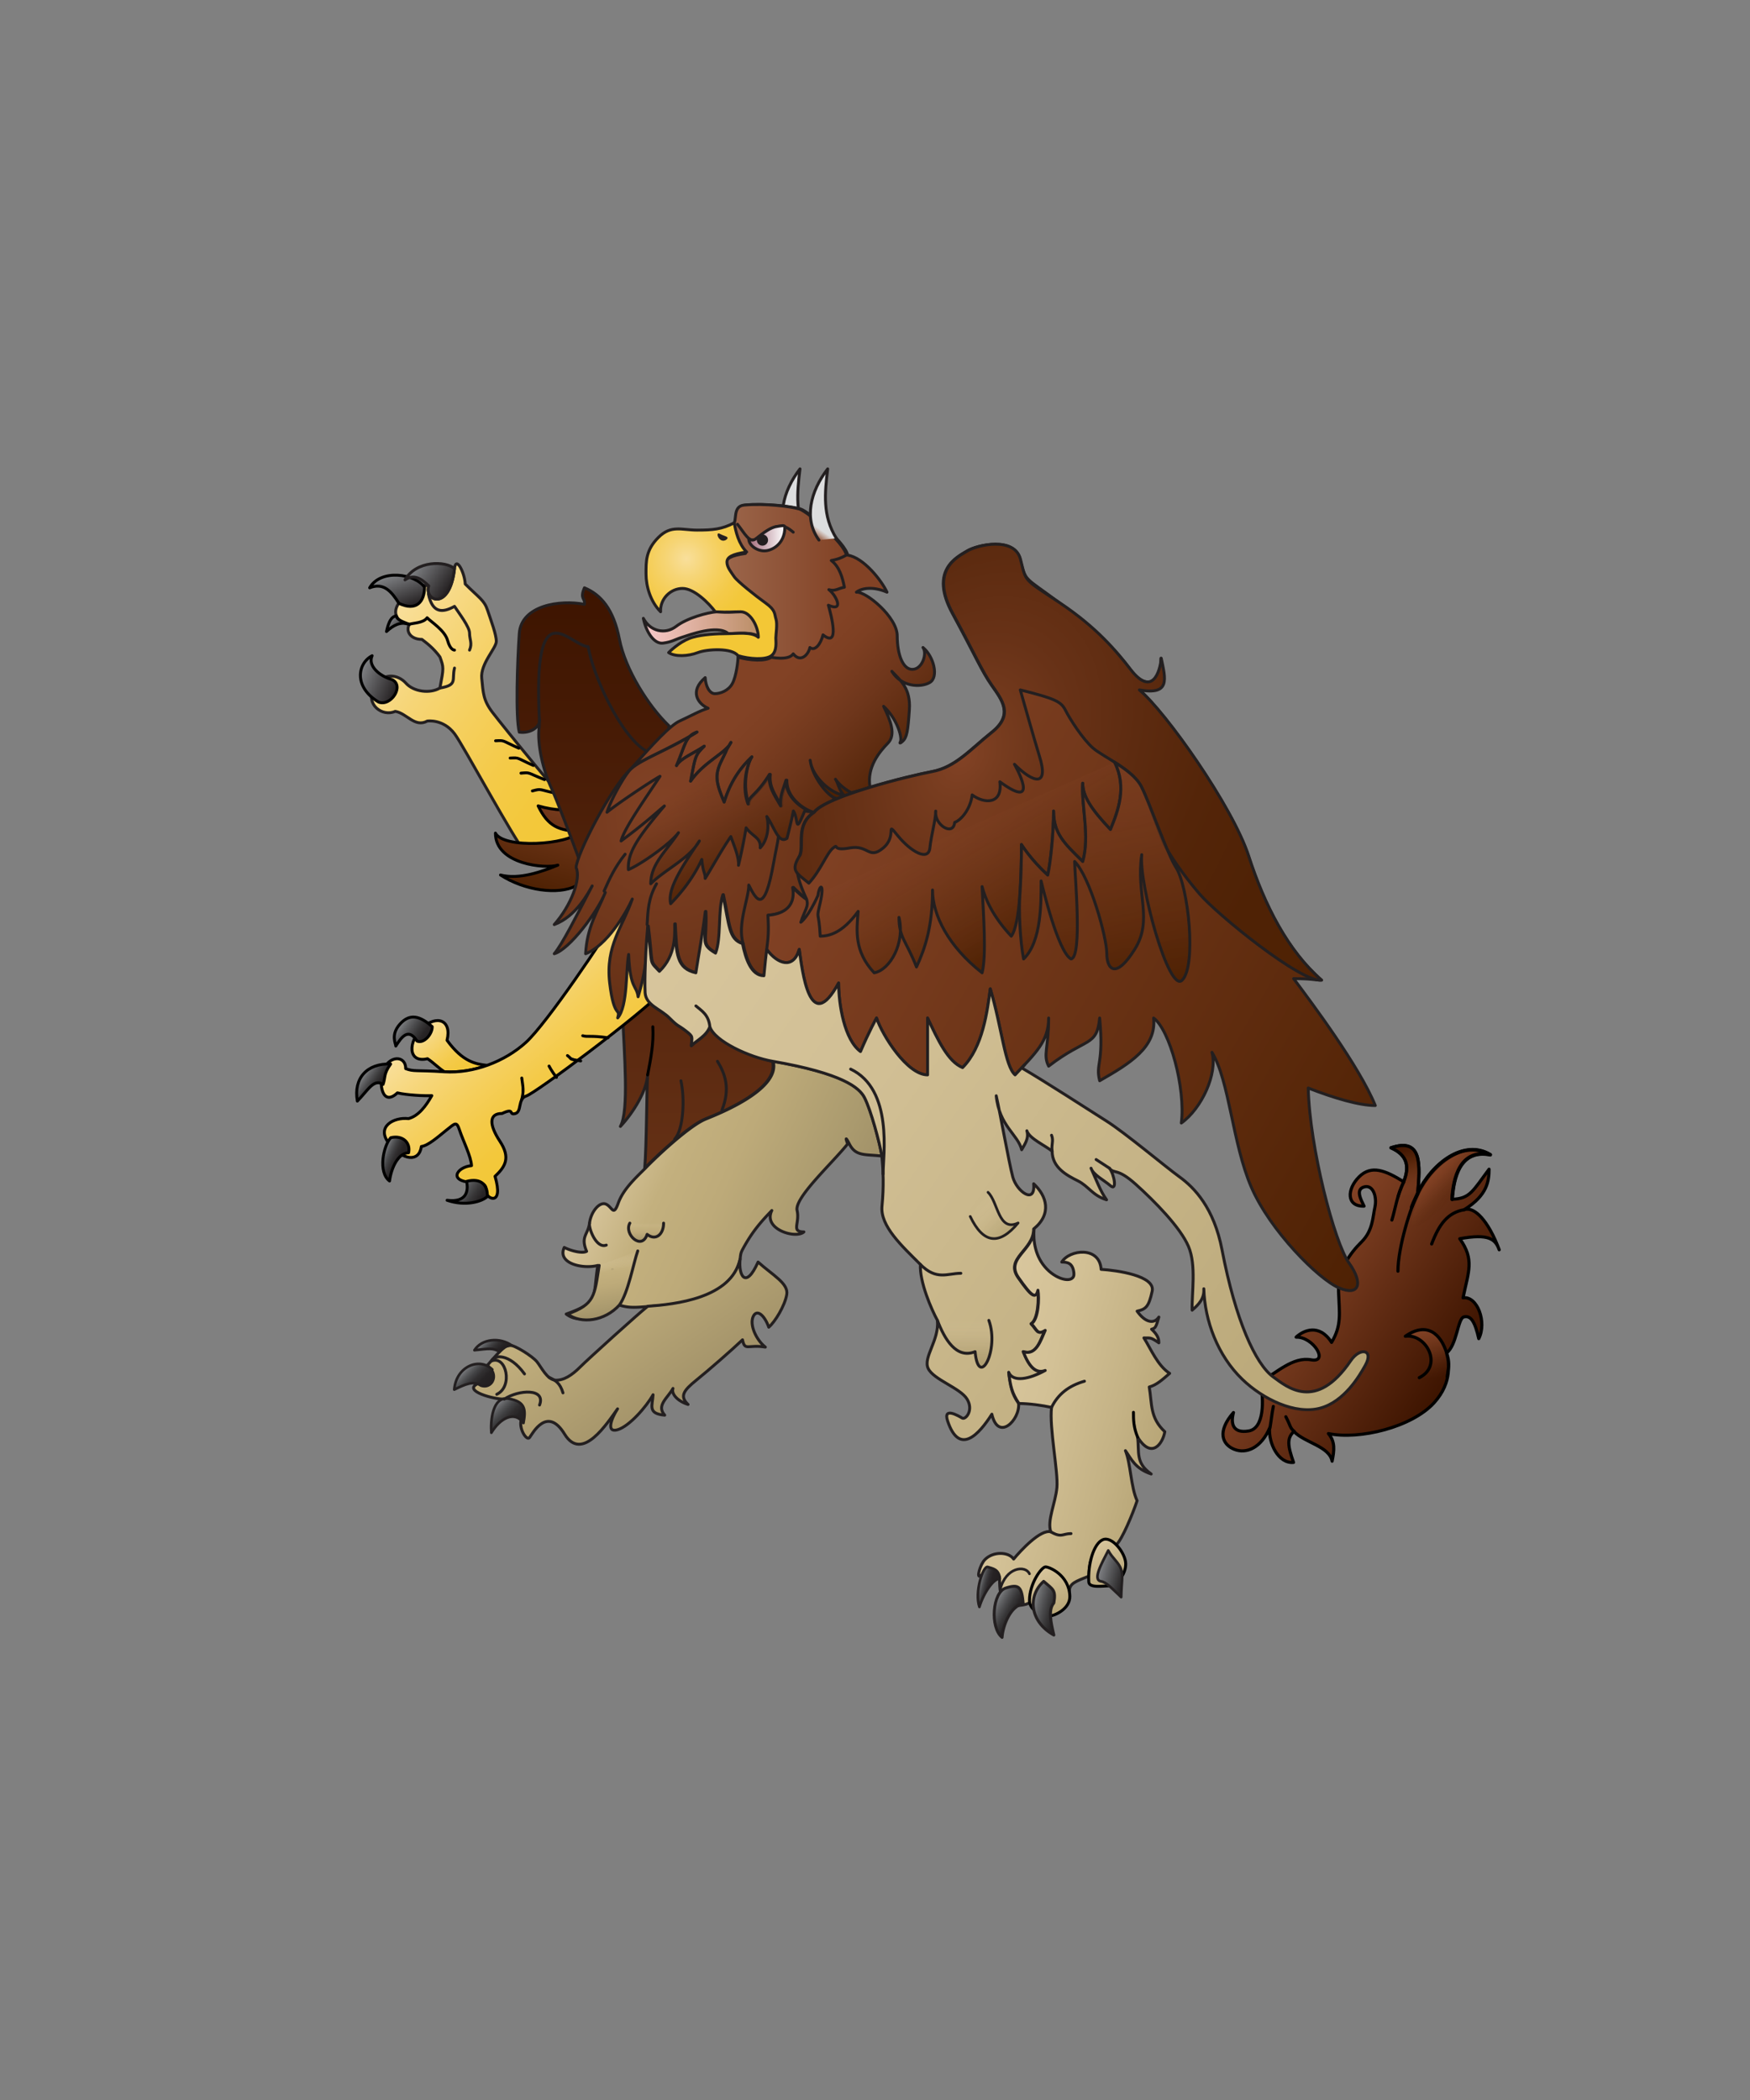 <?xml version="1.0"?>
<svg xmlns="http://www.w3.org/2000/svg" width="300" height="360" viewBox="0 0 300 360">
  <rect x="0" y="0" width="300" height="360" fill="#808080" stroke="none"/>
  <path fill="#4E2103" stroke="#000" stroke-width=".5" stroke-linecap="round" stroke-linejoin="round" d="M146.843 133.875c-1.375-1.75-8.562.75-6.062 2.938s8 2.75 7.438 1.062-1.376-4-1.376-4z"/>
  <linearGradient id="a" gradientUnits="userSpaceOnUse" x1="65.087" y1="108.079" x2="104.893" y2="135.952">
    <stop offset="0" stop-color="#f9df9c"/>
    <stop offset=".052" stop-color="#f8dd93"/>
    <stop offset=".245" stop-color="#f6d576"/>
    <stop offset=".439" stop-color="#f5cf5d"/>
    <stop offset=".63" stop-color="#f4ca48"/>
    <stop offset=".818" stop-color="#f3c83b"/>
    <stop offset="1" stop-color="#f3c736"/>
  </linearGradient>
  <path fill="url(#a)" stroke="#231F20" stroke-width=".5" stroke-linecap="round" stroke-linejoin="round" d="M77.916 125.778c-1.949-2.582-4.666-2.166-4.666-2.166-2.167 1.166-3.5-1.334-5.5-1.666-2.167 1-5.167-1.168-3.667-4 1.5-2.834 4.167-2.334 5.5-.834s4.166 1.834 5.833.834c.667-3.5.666-3.5 0-5.334-1.166-1.584-2.334-2.416-3.084-3-1.916 0-2.832-1.334-2.166-2.584-2.093-.283-3.167-2-1.584-3.916 1.584-1.916 2.918-3.083 4.918-2.666-.834 2.582 3.582 4.416 4.416-2.959.25-2.291 1.75.709 1.834 2.625 2.416 2.416 3.249 2.75 3.832 4.5.584 1.75 1.5 4.167 1.5 5.334 0 1.166-2.75 3.832-2.5 6.332s.25 3.75 1.834 5.834c1.729 2.273 13.22 16.484 16.245 19.332.519 2.463-9.506 5.068-10.412 4.99-2.267-2.701-10.787-18.607-12.333-20.656z"/>
  <linearGradient id="b" gradientUnits="userSpaceOnUse" x1="96.196" y1="134.263" x2="91.361" y2="152.308">
    <stop offset="0" stop-color="#824225"/>
    <stop offset="1" stop-color="#4e2103"/>
  </linearGradient>
  <path fill="url(#b)" stroke="#000" stroke-width=".5" stroke-linecap="round" stroke-linejoin="round" d="M104.565 136.505c-3.333 1.5-6.208 3.375-12.312 1.648 1.727 3.58 3.552 4.215 7.208 4.416-2.166 2.334-13.149 2.938-14.53.25 0 5.43 8.697 6.145 10.697 5.49-2.683 1.102-6.613 2.523-9.828 1.689 4.12 2.668 9.915 3.475 12.976 1.85"/>
  <linearGradient id="c" gradientUnits="userSpaceOnUse" x1="228.994" y1="-76.667" x2="232.523" y2="-70.555" gradientTransform="scale(1 -1) rotate(-82.576 123.354 -.7)">
    <stop offset="0" stop-color="#808285"/>
    <stop offset="1" stop-color="#231f20"/>
  </linearGradient>
  <path fill="url(#c)" stroke="#000" stroke-width=".5" stroke-linecap="round" stroke-linejoin="round" d="M64.898 120.353c-4.385-2.639-3.546-6.701-1.103-7.943-.789 1.701 1.223 3.482 3.378 4.076 2.252 1.042-.179 4.708-2.275 3.867z"/>
  <linearGradient id="d" gradientUnits="userSpaceOnUse" x1="79.191" y1="39.881" x2="80.67" y2="42.443" gradientTransform="rotate(-19.729 264.355 108.82)">
    <stop offset="0" stop-color="#808285"/>
    <stop offset="1" stop-color="#231f20"/>
  </linearGradient>
  <path fill="url(#d)" stroke="#000" stroke-width=".5" stroke-linecap="round" stroke-linejoin="round" d="M67.951 105.568c-.864.143-1.319.976-1.694 2.694 1.214-1.122 2.448-1.748 3.909-1.234-.866-.35-2.204-.755-2.215-1.46z"/>
  <linearGradient id="e" gradientUnits="userSpaceOnUse" x1="68.553" y1="131.064" x2="71.775" y2="136.644" gradientTransform="rotate(10.263 249.86 107.375)">
    <stop offset="0" stop-color="#808285"/>
    <stop offset="1" stop-color="#231f20"/>
  </linearGradient>
  <path fill="url(#e)" stroke="#000" stroke-width=".5" stroke-linecap="round" stroke-linejoin="round" d="M72.776 100.663c-1.63-2.33-7.525-3.181-9.406.105 2.403-.969 3.762.646 5.01 2.654 3.024 1.453 4.396-.31 4.396-2.759z"/>
  <linearGradient id="f" gradientUnits="userSpaceOnUse" x1="85.663" y1="116.788" x2="87.278" y2="119.584" gradientTransform="rotate(-2.958 269.49 113.653)">
    <stop offset="0" stop-color="#f9df9c"/>
    <stop offset=".052" stop-color="#f8dd93"/>
    <stop offset=".245" stop-color="#f6d576"/>
    <stop offset=".439" stop-color="#f5cf5d"/>
    <stop offset=".63" stop-color="#f4ca48"/>
    <stop offset=".818" stop-color="#f3c83b"/>
    <stop offset="1" stop-color="#f3c736"/>
  </linearGradient>
  <path fill="url(#f)" stroke="#000" stroke-width=".5" stroke-linecap="round" stroke-linejoin="round" d="M88.942 128.259c-2.985-1.316-2.319-1.352-3.984-1.266"/>
  <linearGradient id="g" gradientUnits="userSpaceOnUse" x1="88.001" y1="119.876" x2="89.615" y2="122.671" gradientTransform="rotate(-2.958 269.49 113.653)">
    <stop offset="0" stop-color="#f9df9c"/>
    <stop offset=".052" stop-color="#f8dd93"/>
    <stop offset=".245" stop-color="#f6d576"/>
    <stop offset=".439" stop-color="#f5cf5d"/>
    <stop offset=".63" stop-color="#f4ca48"/>
    <stop offset=".818" stop-color="#f3c83b"/>
    <stop offset="1" stop-color="#f3c736"/>
  </linearGradient>
  <path fill="url(#g)" stroke="#000" stroke-width=".5" stroke-linecap="round" stroke-linejoin="round" d="M91.437 131.222c-2.985-1.316-2.319-1.352-3.984-1.266"/>
  <linearGradient id="h" gradientUnits="userSpaceOnUse" x1="97.82" y1="85.297" x2="99.435" y2="88.094" gradientTransform="rotate(-14.631 287.24 131.834)">
    <stop offset="0" stop-color="#f9df9c"/>
    <stop offset=".052" stop-color="#f8dd93"/>
    <stop offset=".245" stop-color="#f6d576"/>
    <stop offset=".439" stop-color="#f5cf5d"/>
    <stop offset=".63" stop-color="#f4ca48"/>
    <stop offset=".818" stop-color="#f3c83b"/>
    <stop offset="1" stop-color="#f3c736"/>
  </linearGradient>
  <path fill="url(#h)" stroke="#000" stroke-width=".5" stroke-linecap="round" stroke-linejoin="round" d="M95.425 136.022c-3.189-.686-2.545-.854-4.158-.434"/>
  <linearGradient id="i" gradientUnits="userSpaceOnUse" x1="90.501" y1="114.356" x2="92.115" y2="117.151" gradientTransform="rotate(-5.273 279.573 124.267)">
    <stop offset="0" stop-color="#f9df9c"/>
    <stop offset=".052" stop-color="#f8dd93"/>
    <stop offset=".245" stop-color="#f6d576"/>
    <stop offset=".439" stop-color="#f5cf5d"/>
    <stop offset=".63" stop-color="#f4ca48"/>
    <stop offset=".818" stop-color="#f3c83b"/>
    <stop offset="1" stop-color="#f3c736"/>
  </linearGradient>
  <path fill="url(#i)" stroke="#000" stroke-width=".5" stroke-linecap="round" stroke-linejoin="round" d="M93.342 133.646c-3.037-1.195-2.373-1.256-4.031-1.104"/>
  <linearGradient id="j" gradientUnits="userSpaceOnUse" x1="71.26" y1="96.751" x2="77.148" y2="100.875">
    <stop offset="0" stop-color="#808285"/>
    <stop offset="1" stop-color="#231f20"/>
  </linearGradient>
  <path fill="url(#j)" stroke="#231F20" stroke-width=".5" stroke-linecap="round" stroke-linejoin="round" d="M73.5 100.446c-.834 2.582 3.582 4.416 4.416-2.959-1.532-1.373-6.565-1.433-8.491 1.922 1.53-1.082 2.863-.171 4.075 1.037z"/>
  <path fill="none" stroke="#000" stroke-width=".5" stroke-linecap="round" stroke-linejoin="round" d="M70.166 107.028c.65-.25 2.4-.188 3.057-1.125.688.719 3.031 2.156 3.5 3.875s1.193 1.668 1.193 1.668"/>
  <path fill="none" stroke="#231F20" stroke-width=".5" stroke-linecap="round" stroke-linejoin="round" d="M77.916 114.528c-.506 2 .614 2.908-2.5 3.418M73.444 101.823c.668 3.287 2.383 3.289 4.472 2.125.755 1.17 2.578 3.497 2.578 4.592s.501 1.739 0 2.906"/>
  <linearGradient id="k" gradientUnits="userSpaceOnUse" x1="110.589" y1="200.269" x2="110.589" y2="100.769">
    <stop offset=".006" stop-color="#643015"/>
    <stop offset="1" stop-color="#3d1400"/>
  </linearGradient>
  <path fill="url(#k)" stroke="#231F20" stroke-width=".5" stroke-linecap="round" stroke-linejoin="round" d="M114.687 124.435c-3.5-3.332-7.5-9.666-8.5-14.832-1-5.168-3.166-7.668-6-8.834-.834 2 .166 1.667 0 2.834-4.166-.834-10.833.166-11.166 5-.334 4.832-.667 14.328 0 16.914 2 .252 3.416-.914 3.457-1.914.043-1-.041 1-.041 1-.416 3 .75 7.666 2.084 10.5 1.332 2.832 11.832 29.832 12.166 37.832s1.166 17.5-.334 20.166c2.334-2.5 4.501-6.166 4.668-8.832-.167 2.666-.167 12-.5 16 2.249-2.334 7.666-7.334 10.332-8.418 2.667-1.082 12.834-5.164 11.584-9.916-3.084-.666-9.918-3.416-10.75-5.916-.584 1.584-2.25 2.334-3.167 3.25.083-1.584.417-1.5-1-2.584-1.417-1.082-1.167-.584-2.75-2.166-1.583-1.584-4.028-2.166-4.181-4.334-.152-2.166 4.098-45.75 4.098-45.75z"/>
  <linearGradient id="l" gradientUnits="userSpaceOnUse" x1="72.474" y1="192.151" x2="81.028" y2="200.705" gradientTransform="rotate(4.606 271.23 183.702)">
    <stop offset="0" stop-color="#f9df9c"/>
    <stop offset=".052" stop-color="#f8dd93"/>
    <stop offset=".245" stop-color="#f6d576"/>
    <stop offset=".439" stop-color="#f5cf5d"/>
    <stop offset=".63" stop-color="#f4ca48"/>
    <stop offset=".818" stop-color="#f3c83b"/>
    <stop offset="1" stop-color="#f3c736"/>
  </linearGradient>
  <path fill="url(#l)" stroke="#000" stroke-width=".5" stroke-linecap="round" stroke-linejoin="round" d="M76.197 183.735c2.433.156 4.951-.258 7.31-1.102-1.935-.221-4.165-.566-6.874-4.297.869-3.525-1.818-4.41-4.262-2.1-2.444 2.312-2.494 6.07.914 5.258 1.033.669 1.957 1.663 2.912 2.241z"/>
  <linearGradient id="m" gradientUnits="userSpaceOnUse" x1="82.404" y1="183.277" x2="103.278" y2="204.151" gradientTransform="rotate(4.606 271.23 183.702)">
    <stop offset="0" stop-color="#f9df9c"/>
    <stop offset=".052" stop-color="#f8dd93"/>
    <stop offset=".245" stop-color="#f6d576"/>
    <stop offset=".439" stop-color="#f5cf5d"/>
    <stop offset=".63" stop-color="#f4ca48"/>
    <stop offset=".818" stop-color="#f3c83b"/>
    <stop offset="1" stop-color="#f3c736"/>
  </linearGradient>
  <path fill="url(#m)" stroke="#000" stroke-width=".5" stroke-linecap="round" stroke-linejoin="round" d="M105.951 156.784c-2.289 3.863-12.203 18.668-15.812 21.93-3.605 3.264-8.958 5.34-13.948 5.021s-5.184 0-6.645-.535c.021-2.34-2.905-2.324-3.874.357-.801 2.217-.131 6.236 2.453 3.793 1.642.383 4.556.533 5.897.475-.979 1.76-2.287 3.494-3.996 3.941-2.5-.301-5.695 1.395-3.275 4.334 2.362 2.865 5.096 3.17 5.482.441 1.184-.156 2.805-1.611 4.324-2.828 1.52-1.215 1.713-1.535 2.25.098s1.978 4.506 2.023 6.016c-2.525.215-4.221 2.82.521 2.885 2.258.029 1.927.994 1.981 1.664.098 1.137 3.061 2.504 1.531-2.719 1.807-1.695 2.684-3.213.82-6.037-1.863-2.826-1.875-4.75.382-4.736 2.26-1.072 1.06.338 2.255.016 1.197-.322.374-2.562 1.916-3.023s19.653-13.961 23.521-18.098c9.666-10.337-5.49-16.899-7.806-12.995z"/>
  <linearGradient id="n" gradientUnits="userSpaceOnUse" x1="68.369" y1="192.11" x2="72.927" y2="194.742" gradientTransform="rotate(4.606 271.23 183.702)">
    <stop offset="0" stop-color="#808285"/>
    <stop offset=".2" stop-color="#656668"/>
    <stop offset=".404" stop-color="#4c4c4e"/>
    <stop offset=".607" stop-color="#373637"/>
    <stop offset=".807" stop-color="#282526"/>
    <stop offset="1" stop-color="#231f20"/>
  </linearGradient>
  <path fill="url(#n)" stroke="#000" stroke-width=".5" stroke-linecap="round" stroke-linejoin="round" d="M74.092 175.999c-2.113-1.887-3.866-2.303-5.526-.445-1.661 1.857-.687 3.408-.716 3.768 1.023-1.613 2.178-3.168 3.64-.854 1.194.508 2.639-1.229 2.602-2.469z"/>
  <linearGradient id="o" gradientUnits="userSpaceOnUse" x1="62.882" y1="201.023" x2="66.195" y2="202.935" gradientTransform="rotate(4.606 271.23 183.702)">
    <stop offset="0" stop-color="#808285"/>
    <stop offset=".2" stop-color="#656668"/>
    <stop offset=".404" stop-color="#4c4c4e"/>
    <stop offset=".607" stop-color="#373637"/>
    <stop offset=".807" stop-color="#282526"/>
    <stop offset="1" stop-color="#231f20"/>
  </linearGradient>
  <path fill="url(#o)" stroke="#000" stroke-width=".5" stroke-linecap="round" stroke-linejoin="round" d="M66.965 182.407c-4.053-.16-6.395 2.451-5.705 6.354 1.822-1.859 2.822-3.91 4.41-2.863.433-1.219.036-1.752 1.295-3.491z"/>
  <linearGradient id="p" gradientUnits="userSpaceOnUse" x1="67.356" y1="214.231" x2="71.125" y2="215.602" gradientTransform="rotate(4.606 271.23 183.702)">
    <stop offset="0" stop-color="#808285"/>
    <stop offset=".108" stop-color="#696a6d"/>
    <stop offset=".229" stop-color="#535456"/>
    <stop offset=".362" stop-color="#404042"/>
    <stop offset=".513" stop-color="#312f30"/>
    <stop offset=".696" stop-color="#262324"/>
    <stop offset="1" stop-color="#231f20"/>
  </linearGradient>
  <path fill="url(#p)" stroke="#000" stroke-width=".5" stroke-linecap="round" stroke-linejoin="round" d="M70.043 197.62c.383-1.641-.922-3.084-3.052-2.586-1.285 1.4-2.214 5.924-.212 7.424.302-2.316 1.506-4.811 3.264-4.838z"/>
  <linearGradient id="q" gradientUnits="userSpaceOnUse" x1="80.503" y1="218.768" x2="85.105" y2="221.424" gradientTransform="rotate(4.606 271.23 183.702)">
    <stop offset="0" stop-color="#808285"/>
    <stop offset=".2" stop-color="#656668"/>
    <stop offset=".404" stop-color="#4c4c4e"/>
    <stop offset=".607" stop-color="#373637"/>
    <stop offset=".807" stop-color="#282526"/>
    <stop offset="1" stop-color="#231f20"/>
  </linearGradient>
  <path fill="url(#q)" stroke="#000" stroke-width=".5" stroke-linecap="round" stroke-linejoin="round" d="M79.994 202.519c.021.104.04.215.059.334.175 1.266-.008 3.334-3.413 2.906 3.173 1.092 6.001.232 6.908-.656.074-1.957-1.078-3.221-3.554-2.584z"/>
  <linearGradient id="r" gradientUnits="userSpaceOnUse" x1="89.333" y1="200.756" x2="91.172" y2="201.818" gradientTransform="rotate(4.606 271.23 183.702)">
    <stop offset="0" stop-color="#808285"/>
    <stop offset=".2" stop-color="#656668"/>
    <stop offset=".404" stop-color="#4c4c4e"/>
    <stop offset=".607" stop-color="#373637"/>
    <stop offset=".807" stop-color="#282526"/>
    <stop offset="1" stop-color="#231f20"/>
  </linearGradient>
  <path fill="url(#r)" stroke="#000" stroke-width=".5" stroke-linecap="round" stroke-linejoin="round" d="M89.447 184.804c.205 1.604.396 2.209-.04 3.797"/>
  <linearGradient id="s" gradientUnits="userSpaceOnUse" x1="100.498" y1="190.385" x2="103.761" y2="192.269" gradientTransform="rotate(4.606 271.23 183.702)">
    <stop offset="0" stop-color="#808285"/>
    <stop offset=".2" stop-color="#656668"/>
    <stop offset=".404" stop-color="#4c4c4e"/>
    <stop offset=".607" stop-color="#373637"/>
    <stop offset=".807" stop-color="#282526"/>
    <stop offset="1" stop-color="#231f20"/>
  </linearGradient>
  <path fill="url(#s)" stroke="#000" stroke-width=".5" stroke-linecap="round" stroke-linejoin="round" d="M104.234 177.903c-2.995-.428-3.521-.096-4.338-.35"/>
  <linearGradient id="t" gradientUnits="userSpaceOnUse" x1="97.721" y1="194.753" x2="99.789" y2="195.947" gradientTransform="rotate(4.606 271.23 183.702)">
    <stop offset="0" stop-color="#808285"/>
    <stop offset=".2" stop-color="#656668"/>
    <stop offset=".404" stop-color="#4c4c4e"/>
    <stop offset=".607" stop-color="#373637"/>
    <stop offset=".807" stop-color="#282526"/>
    <stop offset="1" stop-color="#231f20"/>
  </linearGradient>
  <path fill="url(#t)" stroke="#000" stroke-width=".5" stroke-linecap="round" stroke-linejoin="round" d="M99.549 181.876c-2.311-.375-1.32-.221-2.268-.92"/>
  <linearGradient id="u" gradientUnits="userSpaceOnUse" x1="94.4" y1="197.356" x2="96.256" y2="198.427" gradientTransform="rotate(4.606 271.23 183.702)">
    <stop offset="0" stop-color="#808285"/>
    <stop offset=".2" stop-color="#656668"/>
    <stop offset=".404" stop-color="#4c4c4e"/>
    <stop offset=".607" stop-color="#373637"/>
    <stop offset=".807" stop-color="#282526"/>
    <stop offset="1" stop-color="#231f20"/>
  </linearGradient>
  <path fill="url(#u)" stroke="#000" stroke-width=".5" stroke-linecap="round" stroke-linejoin="round" d="M95.391 184.696c-.832-1.07-1.264-1.941-1.264-1.941"/>
  <linearGradient id="v" gradientUnits="userSpaceOnUse" x1="134.196" y1="91.572" x2="140.426" y2="82.675">
    <stop offset="0" stop-color="#fff" stop-opacity="0"/>
    <stop offset=".15" stop-color="#dcddde"/>
  </linearGradient>
  <path fill="url(#v)" stroke="#231F20" stroke-width=".5" stroke-linecap="round" stroke-linejoin="round" d="M135.643 92.584c-2.625-3.584-1.5-8.334 1.5-12.209-.5 4.125-.918 8.051 1.479 11.9"/>
  <radialGradient id="w" cx="113.71" cy="139.75" r="77.04" gradientUnits="userSpaceOnUse">
    <stop offset="0" stop-color="#824225"/>
    <stop offset=".141" stop-color="#783c20"/>
    <stop offset=".517" stop-color="#612e13"/>
    <stop offset=".816" stop-color="#532508"/>
    <stop offset="1" stop-color="#4e2103"/>
  </radialGradient>
  <path fill="url(#w)" stroke="#231F20" stroke-width=".5" stroke-linecap="round" stroke-linejoin="round" d="M139.641 139.248c-.833 0-4.833-2-4.75-5.5-.5 1.667-1.083 2.75-.917 4.417-1.083-1.917-2.167-3.333-1.917-5.417-2.333 3.75-3.667 3.75-3.667 5.083-1.167-3-.333-6.833.5-8.083-1.833 1.75-3.583 4-4.75 7.75-1.417-3.333-1.667-4.667-.417-7.167s.5-1.25 1.25-2.5 0 0 0 0c-1.5 1.75-4.5 3.083-6.583 6.083.833-4.333.75-4.417 2.333-6-1.667 1.167-4.083 2.083-4.75 3.333 1.583-3.75 1.5-5 3.5-5.75-4.917 3.083-9.583 4.667-11.333 6.333-3.375 3.043-9.375 14.793-9.375 16.918.875 1.875-.875 6.5-3.75 9.75 3.75-1.375 5.875-5.5 6.5-6.625-2.75 5.25-5.125 10-6.5 11.625 2.625-.75 7.375-7.125 8.75-10.5-1.375 3.375-3.125 5.875-3.375 10.5 3.625-1.375 6.875-6.875 8-9.375-1.625 4.75-4.625 8-3.875 14.375s1.875 4.125 1.375 6c1.75-2 1.375-8.25 1.875-10.875.25 6 1.375 5.25 1.625 7.25 1.75-5.75 1.5-9.5 1.75-12.125.799 6.506.243 5.924 1.568 7.297.126.131.27.279.432.453 2.875-2.75 2.625-6.375 2.625-8.125.25 5.375.375 7.625 3.625 8.375.375-2.5 1.125-6.5 1.625-10.5.25 5.125-1 5.5 1.75 7.125 1-2.5.375-7.25 1.25-10 1.125 5.25 1 7.625 3.375 8.375.5 2.5 1.458 5.5 3.667 5.5.583-6.125.956-6.125.707-10.375 2.001-.125 4.876-1 4.251-4.75.875.875 2 1.875 2.375 2-2.125-4.625-1.75-5.875-1.125-7.625s-.749-5.252 2.376-7.25z"/>
  <linearGradient id="x" gradientUnits="userSpaceOnUse" x1="131.893" y1="117.928" x2="150.883" y2="136.918">
    <stop offset="0" stop-color="#824225"/>
    <stop offset=".184" stop-color="#7d3f22"/>
    <stop offset=".483" stop-color="#6e361b"/>
    <stop offset=".859" stop-color="#58280c"/>
    <stop offset="1" stop-color="#4e2103"/>
  </linearGradient>
  <path fill="url(#x)" stroke="#231F20" stroke-width=".5" stroke-linecap="round" stroke-linejoin="round" d="M145.308 95.167c2.75.417 5.833 4.368 6.75 6.351-2.333-1.017-4.333-.733-5.25 0 1.583-.184 7 4.233 7 7.483s1 5.833 2.667 5.75c1.666-.083 2.5-2.75 1.75-3.75 1.833 1.5 2.749 5.083 1.166 6s-4.917.75-6.5-1.917c1.443 1.541 3.25 2.915 3 6.582s-.416 4.75-1.166 5.417-.334 0-.334 0c.25-1-.75-4-2.916-6 1.166 2.417 2.166 4.843.75 6.296-1.418 1.454-3.667 4.12-3.084 7.537-1.333.667-2.75.75-3.167 1-1.25-.667-2.25-1.583-2.75-2.333.416.531.667 2.083 1.5 2.75-2.167-.25-5.5-3.083-5.833-6 .333 2.917 3.167 6.25 4.333 6.5-2.167 1.583-2.75 2.417-3.583 2.417s-4.833-2-4.75-5.5c-.5 1.667-1.083 2.75-.917 4.417-1.083-1.917-2.167-3.333-1.917-5.417-2.333 3.75-3.667 3.75-3.667 5.083-1.167-3-.333-6.833.5-8.083-1.833 1.75-3.583 4-4.75 7.75-1.417-3.333-1.667-4.667-.417-7.167s.5-1.25 1.25-2.5 0 0 0 0c-1.5 1.75-4.5 3.083-6.583 6.083.833-4.333.75-4.417 2.333-6-1.667 1.167-4.083 2.083-4.75 3.333 1.583-3.75 1.5-5 3.5-5.75-4.917 3.083-9.583 4.667-11.333 6.333 3.917-4.417 6.75-7.5 8.417-8.25s3.417-1.75 4.833-2.167c-1.75-.75-3.25-2.917-.5-5.25.083 1.5.75 2.75 1.667 2.75s2.333-.5 3-1.75.958-3.773.958-4.523c2 .608 4.75.767 5.75 0s.75-2.392.75-3.017.306-2.375.028-3.25-.028-1.5-1.778-2.75-4.875-3.75-5.375-4.5-1.25-1.625-1.25-2.5.875-1.375 3.375-1.75c-1.375-1.375-1.875-3.5-2.125-5 .75-.458-.166-3.125 1.917-3.292 3.5-.333 8 .25 9.417.667s7.751 5.833 8.084 7.917z"/>
  <linearGradient id="y" gradientUnits="userSpaceOnUse" x1="124.421" y1="99.659" x2="145.088" y2="99.659">
    <stop offset="0" stop-color="#9b654a"/>
    <stop offset="1" stop-color="#824225"/>
  </linearGradient>
  <path fill="url(#y)" stroke="#231F20" stroke-width=".5" stroke-linecap="round" stroke-linejoin="round" d="M132.046 112.642c1-.767.75-2.392.75-3.017s.306-2.375.028-3.25-.028-1.5-1.778-2.75-4.875-3.75-5.375-4.5-1.25-1.625-1.25-2.5.875-1.375 3.375-1.75c-1.375-1.375-1.875-3.5-2.125-5 .75-.458-.166-3.125 1.917-3.292 3.5-.333 8 .25 9.417.667s7.75 5.833 8.083 7.917c-.917.5-1.583.75-2.583.917 1.417 1.083 1.917 2.916 2.25 4.583-1 .167-1.583.75-2.667.417 1.167.833 2.75 3.917-.083 2.667.5 1.75 2 7.417-.917 5.083-.417 1.667-1.417 2.833-2.25 2.167-.25 1.25-1.625 2.667-2.854 1.083-.813 1.249-3.938.558-3.938.558z"/>
  <path fill="none" stroke="#231F20" stroke-width=".5" stroke-linecap="round" stroke-linejoin="round" d="M126.421 89.875c1.188 1.438 2.062 3.44 3.312 2.439s2.5-1.939 3.562-2.064 1.625.084 2.688.979"/>
  <linearGradient id="z" gradientUnits="userSpaceOnUse" x1="128.357" y1="92.275" x2="134.548" y2="92.275">
    <stop offset="0" stop-color="#a36c7c"/>
    <stop offset="1" stop-color="#fff"/>
  </linearGradient>
  <path fill="url(#z)" stroke="#231F20" stroke-width=".5" stroke-linecap="round" stroke-linejoin="round" d="M134.548 90.356c0-.432-.812-.169-1.344-.106-1.062.125-2.312 1.062-3.562 2.064-.469.375-.885.329-1.284.048 0 1.138 1.409 2.076 2.659 2.076s3.531-1.1 3.531-4.082z"/>
  <path fill="#231F20" d="M130.424 91.667a.958.958 0 11-.538.417l.538-.417z"/>
  <linearGradient id="A" gradientUnits="userSpaceOnUse" x1="138.944" y1="91.571" x2="145.174" y2="82.674">
    <stop offset="0" stop-color="#fff" stop-opacity="0"/>
    <stop offset=".15" stop-color="#dcddde"/>
  </linearGradient>
  <path fill="url(#A)" stroke="#231F20" stroke-width=".5" stroke-linecap="round" stroke-linejoin="round" d="M140.391 92.584c-2.625-3.584-1.5-8.334 1.5-12.209-.5 4.125-.918 8.051 1.479 11.9"/>
  <linearGradient id="B" gradientUnits="userSpaceOnUse" x1="118.706" y1="134.226" x2="127.456" y2="151.976">
    <stop offset="0" stop-color="#824225" stop-opacity=".5"/>
    <stop offset=".141" stop-color="#783c20" stop-opacity=".57"/>
    <stop offset=".517" stop-color="#612e13" stop-opacity=".758"/>
    <stop offset=".816" stop-color="#532508" stop-opacity=".908"/>
    <stop offset="1" stop-color="#4e2103"/>
  </linearGradient>
  <path fill="url(#B)" stroke="#231F20" stroke-width=".5" stroke-linecap="round" stroke-linejoin="round" d="M128.237 137.832c-1.167-3-.18-6.833.654-8.083-1.833 1.75-3.583 4-4.75 7.75-1.417-3.333-1.667-4.667-.417-7.167s.5-1.25 1.25-2.5 0 0 0 0c-1.5 1.75-4.5 3.083-6.583 6.083.833-4.333.75-4.417 2.333-6-1.667 1.167-4.083 2.083-4.75 3.333 1.583-3.75 1.5-5 3.5-5.75-4.917 3.083-9.583 4.667-11.333 6.333-1.083 1.085-3.417 5.248-4.083 7.417 1.333-1.165 7.667-5.415 9.083-6.165-2.167 3.333-6.167 8.917-6.667 11.083 4.167-3.083 6-4.833 7.417-6-4.583 5.417-6.333 8-6.167 10.917 2.167-.917 7.166-4.417 8.583-6.333-2.083 3.167-4.75 5.333-4.75 8.75 2.417-2.417 6.667-4.333 8.333-7.333-3.083 4.583-5.5 8.25-4.917 10.75 2.833-2.917 4.416-5.583 5.333-7.583.25 2.5.583 2.167.583 3.25 1.5-2.417 2.727-4.75 4.393-7.166.583 1.583 1.44 3.666 1.315 4.916a95.444 95.444 0 001.307-6.418c1.18 1.561 2.575 1.681 2.414 3.431 1.34-1.375 1.551-3.75 1.133-5.375 1.332 1.875 2.001 4.721 3.457 3.75.75-2.875 1.104-4.694 1.104-4.694.931 1.473.181 4.277 1.931 0l1.543.221c-.833 0-4.833-2-4.75-5.5-.5 1.667-1.083 2.75-.917 4.417-1.083-1.917-2.167-3.333-1.917-5.417-2.332 3.749-3.665 3.75-3.665 5.083z"/>
  <path fill="none" stroke="#231F20" stroke-width=".5" stroke-linecap="round" stroke-linejoin="round" d="M127.391 161.75c-1.027-3.359.996-7.75.967-10.03 1.363 2.697 2.683 5.111 4.279-3.887.438-2.466.635-3.023.817-4.47"/>
  <linearGradient id="C" gradientUnits="userSpaceOnUse" x1="217.179" y1="175.448" x2="243.971" y2="194.208" gradientTransform="rotate(-.625 3947.732 -343.043)">
    <stop offset="0" stop-color="#824225"/>
    <stop offset="1" stop-color="#3d1400"/>
  </linearGradient>
  <path fill="url(#C)" stroke="#000" stroke-width=".536" stroke-linecap="round" stroke-linejoin="round" d="M217.648 244.803c-.207 2.577 1.486 6.139 4.1 5.896-1.008-2.876-1.166-4.158.066-5.297 1.889 1.956 6.057 2.511 6.547 5.086.369-1.826.566-3.303-.635-4.732 5.381 1.111 14.314-1.104 18.109-5.269 3.279-3.608 2.486-7.143 2.113-8.521 1.818-1.336 1.936-5.94 2.988-6.203 1.232-.326 1.92.861 2.566 3.718 1.432-2.802-.248-7.36-2.693-6.995.926-4.52 1.998-6.548-.564-10.135 4.877-.885 6.09-.008 6.76 1.896-1.854-4.986-4.256-7.48-6.004-6.873 4.119-2.524 4.24-5.094 4.264-6.934-2.83 3.8-3.281 5.045-6.326 5.149.215-3.665 1.326-8.659 6.533-7.637-4.488-2.7-9.938 1.413-12.438 6.597.41-4.824.818-9.614-4.592-7.784 2.938 1.279 3.17 3.378 2.184 5.818-3.107-1.929-5.531-2.937-7.646-.833-2.111 2.1-2.191 5.109.852 5.014-.506-1.078-1.527-2.881.043-3.299 1.572-.419 2.193 1.812 1.822 3.484-.369 1.671-.357 4.045-2.297 5.953-1.938 1.908-4.064 4.799-3.938 8.508.129 3.713.586 5.721-1.191 8.715-2.135-3.316-4.846-2.047-6.078-.902 2.959-.096 5.686 4.452 2.562 3.886-3.129-.563-5.9 2.219-8.701 3.778.652 3.283.641 7.964-1.975 8.418s-3.18-1.111-2.631-3.154c-2.82 3.219-1.967 5.453.137 6.305 2.112.851 4.628-.299 6.063-3.653z"/>
  <path fill="none" stroke="#000" stroke-width=".536" stroke-linecap="round" stroke-linejoin="round" d="M238.605 209.156c.541-1.666.928-4.5 2.086-6.573M239.648 217.917c0-4.083 2.232-11.261 3.451-13.368M245.426 213.256c1.262-3.35 2.762-5.42 5.639-5.881"/>
  <linearGradient id="D" gradientUnits="userSpaceOnUse" x1="237.765" y1="187.448" x2="239.995" y2="196.147" gradientTransform="rotate(-.625 3947.732 -343.043)">
    <stop offset="0" stop-color="#824225"/>
    <stop offset=".297" stop-color="#804124" stop-opacity=".703"/>
    <stop offset=".491" stop-color="#7b3e21" stop-opacity=".509"/>
    <stop offset=".655" stop-color="#72381d" stop-opacity=".344"/>
    <stop offset=".803" stop-color="#663116" stop-opacity=".197"/>
    <stop offset=".939" stop-color="#57270b" stop-opacity=".061"/>
    <stop offset="1" stop-color="#4e2103" stop-opacity="0"/>
  </linearGradient>
  <path fill="url(#D)" stroke="#000" stroke-width=".536" stroke-linecap="round" stroke-linejoin="round" d="M243.307 236.173c4.135-2.056 1.18-7.601-2.391-7.099 3.715-2.574 6.084-.403 7.094 2.893.494 1.616.379 2.033.084 4.031"/>
  <path fill="none" stroke="#000" stroke-width=".536" stroke-linecap="round" stroke-linejoin="round" d="M217.709 244.799c.285-1.753.289-2.213.574-3.691M220.43 242.871c.852 1.627.662 1.863 1.451 2.527"/>
  <linearGradient id="E" gradientUnits="userSpaceOnUse" x1="234.164" y1="155.914" x2="236.428" y2="164.364" gradientTransform="rotate(-.625 3947.732 -343.043)">
    <stop offset="0" stop-color="#3d1400"/>
    <stop offset=".201" stop-color="#401600" stop-opacity=".799"/>
    <stop offset=".362" stop-color="#461b00" stop-opacity=".638"/>
    <stop offset=".509" stop-color="#512306" stop-opacity=".491"/>
    <stop offset=".649" stop-color="#5e2c11" stop-opacity=".351"/>
    <stop offset=".782" stop-color="#70371c" stop-opacity=".218"/>
    <stop offset=".91" stop-color="#864426" stop-opacity=".09"/>
    <stop offset="1" stop-color="#9a4f2f" stop-opacity="0"/>
  </linearGradient>
  <path fill="url(#E)" stroke="#000" stroke-width=".536" stroke-linecap="round" stroke-linejoin="round" d="M243.035 204.551c.41-4.824.818-9.614-4.592-7.784 2.938 1.279 3.17 3.378 2.184 5.818 0 0-.703 1.6-.971 2.575"/>
  <linearGradient id="F" gradientUnits="userSpaceOnUse" x1="240.139" y1="160.656" x2="243.92" y2="164.52" gradientTransform="rotate(-.625 3947.732 -343.043)">
    <stop offset="0" stop-color="#824225"/>
    <stop offset=".207" stop-color="#804023" stop-opacity=".793"/>
    <stop offset=".421" stop-color="#783c20" stop-opacity=".579"/>
    <stop offset=".638" stop-color="#6c3519" stop-opacity=".361"/>
    <stop offset=".857" stop-color="#5b2a0f" stop-opacity=".143"/>
    <stop offset="1" stop-color="#4e2103" stop-opacity="0"/>
  </linearGradient>
  <path fill="url(#F)" d="M248.939 205.591c.215-3.665 1.326-8.659 6.533-7.637-4.488-2.7-11.385 2.81-12.975 9.421-2.188 6.134 3.355.989 6.221-1.777"/>
  <path fill="none" stroke="#000" stroke-width=".623" stroke-linecap="round" stroke-linejoin="round" d="M248.939 205.591c.215-3.665 1.326-8.659 6.533-7.637-4.488-2.7-9.938 1.413-12.438 6.597-.17.506-.705 1.451-1.027 2.378"/>
  <linearGradient id="G" gradientUnits="userSpaceOnUse" x1="144.711" y1="127.998" x2="250.731" y2="189.209">
    <stop offset="0" stop-color="#824225"/>
    <stop offset="1" stop-color="#4e2103"/>
  </linearGradient>
  <path fill="url(#G)" stroke="#231F20" stroke-width=".5" stroke-linecap="round" stroke-linejoin="round" d="M139.515 139.267c-3.125 1.998-1.75 5.502-2.375 7.252s-1 3 1.125 7.625c-.375-.125-1.5-1.125-2.375-2 .625 3.75-2.25 4.625-4.251 4.75.165 2.814.058 3.766-.204 5.865 1.83 2.51 4.58 3.49 5.58 0 .5 3.51 1.75 15.01 6.75 5.76 0 3.75 1 9.75 3.75 11.75 1.5-3.5 2.75-5.75 2.75-5.75 1 3 5.25 9.75 8.75 9.75v-9.75c1.75 3.75 3.5 7.5 6 8.5 3.5-3.5 4.25-9.75 4.75-13.5 2 6.75 2.5 13.25 4.25 14.75 3.5-3.75 5.75-5.75 5.75-9.75 0 5.25-1 6.25 0 8.25 6.5-5 8.249-3.25 8.749-8.25.75 8-.75 7.75 0 10.75 5.25-3 9.75-5.75 9.25-10.75 2.75 2 5.5 12 4.75 18 3.5-2.5 6.25-8.5 5.25-12.125 3 4.875 3.5 15.625 6.75 23.125s11.5 15.75 15 17.25 4.25-.75 1.75-4.25-6.75-19.75-7-30c4.5 1.75 8.75 3 11.5 3-2.75-6.75-11-17.75-14-21.75 3.25 0 3.5.25 4.75.25-5.75-5-9.75-12.75-12.5-21.25s-14.25-24.75-18.75-28.5c3.113-.166 4.5-1.836 3.75-5.418.076 4.697-2.82 5.311-5.25 1.918-2.473-3.455-6.249-7-12.249-11.5s-5.631-3.453-6.631-7.391-7.369-2.484-9.119-1.422-6.5 3.312-2.5 10.688 5 9.875 6.75 12.375 3.75 4.996 0 7.998-6.25 6.002-10.25 6.752-18.289 4.287-20.25 6.998z"/>
  <linearGradient id="H" gradientUnits="userSpaceOnUse" x1="161.65" y1="139.994" x2="174.922" y2="162.981">
    <stop offset="0" stop-color="#824225" stop-opacity=".5"/>
    <stop offset="1" stop-color="#4e2103"/>
  </linearGradient>
  <path fill="url(#H)" stroke="#231F20" stroke-width=".5" stroke-linecap="round" stroke-linejoin="round" d="M191.08 130.663c2.121 4.271.627 8.289-.719 11.541-3.249-3.436-4.749-5.686-4.749-7.936-.25 4 1.25 9.086 0 13.418-3.25-3.168-5-4.863-5-8.641 0 3.777-.5 8.721-1 10.971-3-2.748-4.5-5.232-4.5-5.232 0 5.484-.25 13.676-1.75 15.705-3.25-3.471-4.5-6.529-5-8.5.25 5.279.75 11.779 0 14.779-5.75-4.5-8.5-9.887-8.5-14.193 0 6.193-1.25 9.943-2.75 13.193-1.75-4.5-3-5.006-3-8.502 1.07 4.338-1.5 9.002-4.25 9.502-3.5-3.75-3-7.309-2.75-10.529-2.75 3.779-5 4.221-6.5 4.25-.25-4.721-.75-2.529 0-5.75s-.076-3.389-.396-1.221c-1.681 3.748-2.931 4.582-2.931 4.582.624-2.01 1.425-2.697.979-3.957"/>
  <radialGradient id="I" cx="165.034" cy="129.769" r="80.209" gradientTransform="matrix(.852 .524 -.733 1.193 119.566 -111.427)" gradientUnits="userSpaceOnUse">
    <stop offset="0" stop-color="#824225"/>
    <stop offset=".069" stop-color="#773c1f"/>
    <stop offset=".195" stop-color="#683217"/>
    <stop offset=".334" stop-color="#5d2b10"/>
    <stop offset=".492" stop-color="#542509"/>
    <stop offset=".683" stop-color="#4f2205"/>
    <stop offset="1" stop-color="#4e2103"/>
  </radialGradient>
  <path fill="url(#I)" stroke="#231F20" stroke-width=".5" stroke-linecap="round" stroke-linejoin="round" d="M137.196 146.519c-1.75 2.75-.789 3.014 1.461 4.881 2-2.131 3.084-5.189 4.168-6.035 1.082-.846-.418.596 2.832 0s3.25 2.096 5.75 0 .25-4.846 2.5-2.096 5.25 4.441 5.5 2.096 1-4.791 1-6.318c-.301 2.316 3 4.41 3.25 1.941 1.25-.469 2.75-2.469 3-4.719 2 1.5 5.25 1.75 4.75-2.25 7.25 5.301 2.5-3 2.5-3 3.25 3.25 6 4 4.25-1.5-.646-2.035-3.25-11.25-3.25-11.25 6 1.5 7 2 7.75 3.5s3 5 4.75 6.5c1.749 1.5 6.749 3.631 8.249 6.566 1.5 2.934 3.25 8.875 4.25 10.529s2.75 4.404 5.75 7.904 17.414 15.25 20.914 14.75c-5.75-5-9.75-12.75-12.5-21.25s-14.25-24.75-18.75-28.5c5.34.947 4.5-1.836 3.75-5.418-.223 2.428-1.586 6.625-5.25 1.918-2.473-3.178-5.785-7.199-12.249-11.5-6.244-4.154-5.631-3.453-6.631-7.391s-7.369-2.484-9.119-1.422-6.5 3.312-2.5 10.688 5 9.875 6.75 12.375 3.75 4.996 0 7.998-6.25 6.002-10.25 6.752-18.289 4.287-20.25 6.998c-3.125 1.999-1.75 5.503-2.375 7.253z"/>
  <path fill="none" stroke="#231F20" stroke-width=".5" stroke-linecap="round" stroke-linejoin="round" d="M110.747 128.735c-4.42-2.623-9.087-12.959-9.92-17.874-3.333-.249-9.542-10.093-8.35 12.741"/>
  <linearGradient id="J" gradientUnits="userSpaceOnUse" x1="110.288" y1="107.568" x2="130.226" y2="107.568">
    <stop offset="0" stop-color="#facacc"/>
    <stop offset="1" stop-color="#ba8d65"/>
  </linearGradient>
  <path fill="url(#J)" stroke="#231F20" stroke-width=".5" stroke-linecap="round" stroke-linejoin="round" d="M124.851 108.625c1.75 0 4.25-.375 5.375.625 0-1.875-1.375-4.375-3-4.375s-1.875.125-4.375 0c-1.562.125-5.062 1.062-6.938 2.5s-4.438.875-5.625-1.375c.5 2.438 1.875 4.438 3.375 4.25s2.062-.625 3.25-1 6.125-2.25 7.938-.625z"/>
  <radialGradient id="K" cx="117.66" cy="95.778" r="13.64" gradientUnits="userSpaceOnUse">
    <stop offset="0" stop-color="#f9df9c"/>
    <stop offset=".052" stop-color="#f8dd93"/>
    <stop offset=".245" stop-color="#f6d576"/>
    <stop offset=".439" stop-color="#f5cf5d"/>
    <stop offset=".63" stop-color="#f4ca48"/>
    <stop offset=".818" stop-color="#f3c83b"/>
    <stop offset="1" stop-color="#f3c736"/>
  </radialGradient>
  <path fill="url(#K)" stroke="#231F20" stroke-width=".5" stroke-linecap="round" stroke-linejoin="round" d="M127.997 94.625c-1.375-1.375-1.875-3.5-2.125-5-2.125 1.125-3.75 1.25-6.375 1.25s-4.438-.938-6.625 1.25-2.125 4.125-2.125 6.25.75 4.75 2.5 6.5c-.125-2.25 1.75-4 3.75-4s4.5 2.5 5.625 4c2.5.125 2.75 0 4.375 0s3 2.5 3 4.375c-1.125-1-3.625-.625-5.375-.625s-4.125.125-5.875.625-3.375 1.875-4.125 2.625c1.125.75 3.375.625 5 0s5.875-.842 6.875.517c2 .608 4.75.767 5.75 0s.75-2.392.75-3.017.306-2.375.027-3.25c-.277-.875-.027-1.5-1.777-2.75s-4.875-3.75-5.375-4.5-1.25-1.625-1.25-2.5.875-1.375 3.375-1.75z"/>
  <path fill="#231F20" d="M123.819 91.708c.465.199 1.004.318.895.572-.109.253-.576.546-1.04.346-.466-.201-.753-.82-.644-1.073s.324-.046.789.155z"/>
  <path fill="none" stroke="#231F20" stroke-width=".5" stroke-linecap="round" stroke-linejoin="round" d="M112.546 151.507c-1.429 2.5-1.47 4.621-1.611 6.992M107.16 146.435c-1.801 2.281-2.657 4.182-3.601 6.314"/>
  <linearGradient id="L" gradientUnits="userSpaceOnUse" x1="184.528" y1="131.764" x2="191.3" y2="170.165">
    <stop offset="0" stop-color="#824225" stop-opacity=".5"/>
    <stop offset="1" stop-color="#4e2103"/>
  </linearGradient>
  <path fill="url(#L)" stroke="#231F20" stroke-width=".5" stroke-linecap="round" stroke-linejoin="round" d="M174.825 153.608c-.189 2.055.025 7.66.65 10.785 3.125-3 3-9.875 3-13.375.25 1 2.874 12.125 5.124 13.375 2-.25.626-14.625.626-16.707 2.673 2.732 5.511 13.049 5.511 15.77 0 2.723 1.543 4.504 4.811-.754 3.146-5.064.178-9.434 1.178-16.184-.5 5 4.633 23.814 6.932 21.516 2.5-2.5 1.055-16.061-1.059-19.318-1.48-2.281-4.441-10.947-5.941-13.881-.842-1.648-2.787-3.043-4.643-4.215l.066.043c2.121 4.271.627 8.289-.719 11.541-3.249-3.436-4.749-5.686-4.749-7.936-.25 4 1.25 9.086 0 13.418-3.25-3.168-5-4.863-5-8.641 0 3.777-.5 8.721-1 10.971-3-2.748-4.5-5.232-4.5-5.232 0 2.41-.105 6.119-.287 8.824z"/>
  <linearGradient id="M" gradientUnits="userSpaceOnUse" x1="104.31" y1="197.591" x2="143.036" y2="215.649">
    <stop offset="0" stop-color="#d8c69d"/>
    <stop offset=".25" stop-color="#c3b07e"/>
    <stop offset=".475" stop-color="#bdaa79"/>
    <stop offset=".84" stop-color="#aa9a6e"/>
    <stop offset="1" stop-color="#a19168"/>
  </linearGradient>
  <path fill="url(#M)" stroke="#231F20" stroke-width=".5" stroke-linecap="round" stroke-linejoin="round" d="M127.396 214.017c1.629-2.975 3.082-4.584 4.916-6.5-1.584 3.25 4.166 4.916 5.5 3.666-2.25 0-.666-1.5-1.166-3.666s6-8.084 8.666-11.416c0 0-.75-2 .334.082 1.082 2.084 2.723 1.668 5.535 2a33.926 33.926 0 00-.148-.789c-.487-2.508-1.835-7.322-2.838-9.25-.875-1.684-3.639-4.125-15.646-6.209 1.25 4.752-8.916 8.834-11.584 9.916-2.666 1.084-8.082 6.084-10.332 8.418-1.805 1.783-3.82 3.664-4.654 5.998-.832 2.332-1 .666-2.082.166-1.084-.5-2.584 1.25-2.834 3.25s-1.584 2.25-.5 4.834c-.75.416-2.666-.084-3.834-.666-1.25 2.75 3.168 3.75 5.75 3.082-.89 5.662.302 6.258-5.416 8.334 2.35 1.764 4.584.334 7.084-2.416 3.084 1.584 4.254 1.314 7.5 1.082 4.666-.334 13.74-1.346 15.232-8.088.094-.951.129-1.121.517-1.828z"/>
  <linearGradient id="N" gradientUnits="userSpaceOnUse" x1="101.639" y1="220.381" x2="116.585" y2="241.726">
    <stop offset="0" stop-color="#c3b07e"/>
    <stop offset="1" stop-color="#a19168"/>
  </linearGradient>
  <path fill="url(#N)" stroke="#231F20" stroke-width=".5" stroke-linecap="round" stroke-linejoin="round" d="M126.878 215.845c-.312 2.766.941 5.303 3.076.506 2.5 2.25 5.25 3.666 4.916 5.582-.332 1.918-1.998 4.668-3.082 5.584-.668-1.916-2-3.25-2.668-1.834-.666 1.418.5 4 2.084 5.25-3-.5-3.5.75-3.916-1.25-1.75 1.668-5.75 5.168-7.918 6.918-2.166 1.75-2.916 2.75-1.416 4.166-1.834-.584-2.916-1.832-2.584-2.75-.916 1.666-2.916 2.916-1.416 4.584-3-.25-2.084-1.668-2-3.5-1.166 2.082-4.084 5.416-6.084 6-2 .582-1.082-1.918 0-3.584-1.75 2.416-6.082 9.25-9.082 4.334-3-4.918-5.5-.084-6 .582-.5.668-1.918-1.582-1.418-3.082s.334-1.834-1.25-2c-1.582-.168-2.332-.75-1.666-1.5-1.584.082-7.334-1.418-4.5-2.668s2.166-2.123 1.666-3.207c1.25-1.418 2.834-3.375 3.75-3.375.918 0 3.918 1.916 4.668 2.832.75.918 1.75 3.084 3.166 3.168 1.416.082 2.834-.834 4.25-2.25 1.416-1.418 10-9.168 11.584-10.418 4.666-.334 14.348-1.346 15.84-8.088h0z"/>
  <linearGradient id="O" gradientUnits="userSpaceOnUse" x1="106.316" y1="165.515" x2="224.359" y2="248.17">
    <stop offset="0" stop-color="#d8c69d"/>
    <stop offset=".361" stop-color="#d0be93"/>
    <stop offset=".947" stop-color="#baa879"/>
    <stop offset="1" stop-color="#b8a677"/>
  </linearGradient>
  <path fill="url(#O)" stroke="#231F20" stroke-width=".5" stroke-linecap="round" stroke-linejoin="round" d="M175.146 183.067c3.808 2.211 11.695 7.307 14.575 9.139 3.26 2.072 10 7.75 12.5 9.562s5.889 5.272 7.271 12.5c2.299 12.011 5.73 19.596 8.791 21.791 2.273 1.631 7.273 6.053 13.273-2.797 1.59-2.343 4-1.941 2.506.767-1.047 1.899-3.625 6.257-7.742 7.367-4.264 1.149-9.783-1.497-13.371-4.962-4.195-4.052-6.416-10-6.582-15.5.117 1.645-.834 2.668-2 3.668-.084-2.918.75-7.668-.625-10.918s-5.793-7.75-9.043-10.666-3.666-1.668-4.5-2.75c.834 1.082 1.334 4 .168 3-1.168-1-2.917-1.834-3.333-3 .833 1.834 1.583 3.916 2.665 5.416-2.415-.75-3.083-2.332-4.915-3.25-1.834-.916-4.416-2.248-4.416-5.082-1.084-.918-3.918-2.166-4.334-3.5.416 1.334-.443 2.416-.889 3.25-.611-2.584-3.861-4.084-4.361-9.25.662 2.904 2.168 11.416 2.834 13.916s3.916 4.834 3.582 1.166c2.25 2.084 3.168 5.168 0 7.75 0 3.668-5 5.002-2.666 8.334 2.332 3.334 2.957 3.666 3.332 2.166.25 1.25.125 5-1.125 5.75 1 1 1 2 2.375 1.125-.75 1.625-1.432 4.406-3.705 3.656.977 2.5 2.08 3.844 3.705 3.219-2.75 1.5-5.898 2.717-6.195.34.297 2.377.489 3.557 1.697 5.326.25 2.834-3.502 6.584-4.584 1.834-2.166 3.416-5.564 7.227-7.584 1.166-.832-2.5 1.918-.832 2.5-.5.584.334 2-1.332.834-3.25-1.166-1.916-5.75-3.332-6.666-5.25-.918-1.916 1.916-4.832 1.582-8.25-1-1.834-3.084-6.584-2.916-9.584-3.166-3.166-6.916-6.582-6.584-10 .334-3.416.209-6.084-.02-8.584-.361-2.227-1.902-7.957-2.986-10.039-.875-1.684-3.75-4.125-15.758-6.209-3.949-.684-9.918-3.416-10.75-5.916-.584 1.584-2.25 2.334-3.166 3.25.082-1.584.416-1.5-1-2.584-1.418-1.082-1.168-.584-2.75-2.166-1.584-1.584-4.029-2.166-4.182-4.334-.049-.689-.113-5.074.451-11.416.799 6.506.242 5.924 1.566 7.297.127.131.27.279.434.453 2.875-2.75 2.625-6.375 2.625-8.125.25 5.375.375 7.625 3.625 8.375.375-2.5 1.125-6.5 1.625-10.5.25 5.125-1 5.5 1.75 7.125 1-2.5.375-7.25 1.25-10 1.125 5.25 1 7.625 3.375 8.375.5 2.5 1.457 5.5 3.666 5.5.197-2.066.346-3.439.479-4.51 1.83 2.51 4.58 3.49 5.58 0 .5 3.51 1.75 15.01 6.75 5.76 0 3.75 1 9.75 3.75 11.75 1.5-3.5 2.75-5.75 2.75-5.75 1 3 5.25 9.75 8.75 9.75v-9.75c1.75 3.75 3.5 7.5 6 8.5 3.5-3.5 4.25-9.75 4.75-13.5 2 6.75 2.5 13.25 4.25 14.75.584-.625 1.131-1.201 1.641-1.746"/>
  <linearGradient id="P" gradientUnits="userSpaceOnUse" x1="167.615" y1="240.76" x2="198.724" y2="249.095">
    <stop offset="0" stop-color="#d8c69d"/>
    <stop offset=".322" stop-color="#d3c196"/>
    <stop offset=".743" stop-color="#c4b285"/>
    <stop offset="1" stop-color="#b8a677"/>
  </linearGradient>
  <path fill="url(#P)" stroke="#231F20" stroke-width=".5" stroke-linecap="round" stroke-linejoin="round" d="M196.098 229.353c1.166 1.832 2.334 4.75 4.416 6.082-1.25 1.084-2.25 2-3.5 2.334.5 2.916.084 5.25 2.668 7.666-.334 2-2.25 4.834-4.668.918.334 2.582-.416 4.416 2.334 6.332-2.75-.916-3.416-2.582-4.416-4 .916 2.25.916 6.25 2 8.584-.75 2.25-2.568 6.635-3.568 7.553-2.584.082-4.731.707-4.681 5.363-2.25.916-3.37 1.219-3.37 2.637-1.166-1.834-2.296-3.387-3.38-3.971-1.084-.582-3 3.418-3 4.918s-2 1.334-2.418 1.5c.5-1.834.668-2.75-.25-2.75-.616 0-1.229-.99-2.565.797-.358-.209-.351-2.609-.351-2.965-.917-.291-2.188-1.072-3.281-.217-.714.559-.072-1.924.781-2.783 1.437-1.447 4.084-1.332 4.916-.082 1.168-1.418 4.625-5.168 6.375-4.668-.676-1.898.793-4.916 1.043-7.582.25-2.668-1.334-10.334-.918-13.75-1.5-.334-3.832-.668-5.582-.668-1.208-1.77-1.465-2.949-1.762-5.326.767 1.717 3.51 1.16 6.26-.34-1.625.625-2.793-.719-3.77-3.219 2.273.75 3.02-2.031 3.77-3.656-1.375.875-1.375-.125-2.375-1.125 1.25-.75 1.375-4.5 1.125-5.75-.375 1.5-1 1.168-3.332-2.166-2.334-3.332 2.666-4.666 2.666-8.334-.166 2 .168 4.75 2.168 6.834s4.832 2.5 4.666.75-1.084-1.916-2.084-1.916c1.334-2.168 6.499-2.75 6.749 1.25 2.668.166 9.334 1.084 8.75 3.75-.582 2.666-1.082 3.082-2.582 3.416 1.479 2.094 2.979 2.178 3.729 1.01-.5 1.75-.582 1.916-1.25 2.084 1.084 1 1.25 1.668 1.25 2.334-1.585-1.085-1.458-.77-2.563-.844z"/>
  <path fill="none" stroke="#231F20" stroke-width=".5" stroke-linecap="round" stroke-linejoin="round" d="M116.732 185.278c.678 3 .457 8.363-1.072 10M122.994 181.935c1.333 2.178 2.226 4.678.779 8.344"/>
  <linearGradient id="Q" gradientUnits="userSpaceOnUse" x1="180.194" y1="262.403" x2="183.498" y2="263.288">
    <stop offset="0" stop-color="#d8c69d"/>
    <stop offset=".322" stop-color="#d3c196"/>
    <stop offset=".743" stop-color="#c4b285"/>
    <stop offset="1" stop-color="#b8a677"/>
  </linearGradient>
  <path fill="url(#Q)" stroke="#231F20" stroke-width=".5" stroke-linecap="round" stroke-linejoin="round" d="M183.6 262.903c-1.439 0-1.605.77-3.46-.303"/>
  <path fill="none" stroke="#231F20" stroke-width=".5" stroke-linecap="round" stroke-linejoin="round" d="M185.91 236.778c-2.71.785-4.541 2.23-5.646 4.49M164.714 218.278c-2.304 0-4.158 1.283-6.93-1.512"/>
  <linearGradient id="R" gradientUnits="userSpaceOnUse" x1="165.371" y1="226.351" x2="165.371" y2="234.382">
    <stop offset="0" stop-color="#d8c69d" stop-opacity="0"/>
    <stop offset=".15" stop-color="#ccbb90" stop-opacity=".15"/>
    <stop offset=".439" stop-color="#bba97e" stop-opacity=".439"/>
    <stop offset=".724" stop-color="#b09f73" stop-opacity=".724"/>
    <stop offset="1" stop-color="#ac9b6f"/>
  </linearGradient>
  <path fill="url(#R)" stroke="#231F20" stroke-width=".5" stroke-linecap="round" stroke-linejoin="round" d="M160.7 226.351c1.21 3.178 3.229 6.678 6.46 5.365.6 6.5 4.214-.303 2.357-5.365"/>
  <linearGradient id="S" gradientUnits="userSpaceOnUse" x1="187.801" y1="199.188" x2="190.31" y2="199.86">
    <stop offset="0" stop-color="#d8c69d"/>
    <stop offset=".322" stop-color="#d3c196"/>
    <stop offset=".743" stop-color="#c4b285"/>
    <stop offset="1" stop-color="#b8a677"/>
  </linearGradient>
  <path fill="url(#S)" stroke="#231F20" stroke-width=".5" stroke-linecap="round" stroke-linejoin="round" d="M190.199 200.269l-2.289-1.49"/>
  <path fill="none" stroke="#231F20" stroke-width=".5" stroke-linecap="round" stroke-linejoin="round" d="M180.265 194.612c.395 1-.071 1.547.104 2.74M104.993 217.671c.167 1.941.58 3.691-.848 5.18M101.062 209.683c-.189.836 1.147 4.43 2.873 3.764M94.123 236.122c1.081.479 1.903.99 2.387 2.656M145.825 183.278c7.333 3.5 5.573 14.82 5.556 18.004M121.687 176.019c-.195-2.074-1.411-2.74-2.387-3.574"/>
  <path fill="none" stroke="#000" stroke-width=".5" stroke-linecap="round" stroke-linejoin="round" d="M111.021 184.269c.557-2.822 1.058-5.426.891-8.25"/>
  <linearGradient id="T" gradientUnits="userSpaceOnUse" x1="187.313" y1="264.944" x2="191.129" y2="271.555">
    <stop offset="0" stop-color="#d8c69d"/>
    <stop offset="1" stop-color="#b8a677"/>
  </linearGradient>
  <path fill="url(#T)" stroke="#000" stroke-width=".5" stroke-linecap="round" stroke-linejoin="round" d="M186.648 271.196c-.159-3.098.832-6.584 2.416-7.25s3.916 2.334 3.916 4.166c0 1.834-1.582 3.75-2.75 3.75-1.166 0-3.526.418-3.582-.666z"/>
  <linearGradient id="U" gradientUnits="userSpaceOnUse" x1="177.564" y1="269.521" x2="181.556" y2="276.436">
    <stop offset="0" stop-color="#d8c69d"/>
    <stop offset="1" stop-color="#b8a677"/>
  </linearGradient>
  <path fill="url(#U)" stroke="#000" stroke-width=".5" stroke-linecap="round" stroke-linejoin="round" d="M183.398 273.612c-.135-3.604-3.5-5-4.167-5s-2.75 2.834-2.75 5.75c0 2 2.749 2.668 3.458 2.668s3.543-1.168 3.459-3.418z"/>
  <g>
    <linearGradient id="V" gradientUnits="userSpaceOnUse" x1="188.389" y1="269.072" x2="193.13" y2="270.343">
      <stop offset="0" stop-color="#808285"/>
      <stop offset=".221" stop-color="#6a6b6e"/>
      <stop offset=".562" stop-color="#48484a"/>
      <stop offset=".834" stop-color="#2e2c2d"/>
      <stop offset="1" stop-color="#231f20"/>
    </linearGradient>
    <path fill="url(#V)" stroke="#231F20" stroke-width=".453" stroke-linecap="round" stroke-linejoin="round" d="M188.758 271.087c-1.559-.225.174-3.203 1.23-5.289.725 1.375 1.857 2.068 2.215 3.285.355 1.215.049 2.004 0 4.715-1.594-1.5-2.555-2.584-3.445-2.711z"/>
    <linearGradient id="W" gradientUnits="userSpaceOnUse" x1="176.959" y1="274.935" x2="181.754" y2="276.22">
      <stop offset="0" stop-color="#808285"/>
      <stop offset=".2" stop-color="#656668"/>
      <stop offset=".404" stop-color="#4c4c4e"/>
      <stop offset=".607" stop-color="#373637"/>
      <stop offset=".807" stop-color="#282526"/>
      <stop offset="1" stop-color="#231f20"/>
    </linearGradient>
    <path fill="url(#W)" stroke="#231F20" stroke-width=".5" stroke-linecap="round" stroke-linejoin="round" d="M178.911 271.087c-2.708 2.42-2.5 6.836 1.75 9.211-.5-2.125-1-4.375 0-5.5.375-2.25-.104-2.281-1.75-3.711z"/>
    <linearGradient id="X" gradientUnits="userSpaceOnUse" x1="170.37" y1="274.79" x2="174.218" y2="277.012">
      <stop offset="0" stop-color="#808285"/>
      <stop offset=".2" stop-color="#656668"/>
      <stop offset=".404" stop-color="#4c4c4e"/>
      <stop offset=".607" stop-color="#373637"/>
      <stop offset=".807" stop-color="#282526"/>
      <stop offset="1" stop-color="#231f20"/>
    </linearGradient>
    <path fill="url(#X)" stroke="#231F20" stroke-width=".5" stroke-linecap="round" stroke-linejoin="round" d="M175.411 274.948c-.25-3-.75-3.424-3-2.711-2.25.711-2.75 6.711-.625 8.461.125-2 1.458-5.459 3.625-5.75z"/>
    <linearGradient id="Y" gradientUnits="userSpaceOnUse" x1="167.769" y1="271.822" x2="170.867" y2="272.653">
      <stop offset="0" stop-color="#808285"/>
      <stop offset=".028" stop-color="#78797c"/>
      <stop offset=".109" stop-color="#626365"/>
      <stop offset=".2" stop-color="#4e4e50"/>
      <stop offset=".305" stop-color="#3d3c3e"/>
      <stop offset=".431" stop-color="#2f2c2e"/>
      <stop offset=".601" stop-color="#262223"/>
      <stop offset="1" stop-color="#231f20"/>
    </linearGradient>
    <path fill="url(#Y)" stroke="#231F20" stroke-width=".453" stroke-linecap="round" stroke-linejoin="round" d="M171.4 270.665c-.125-1.688-1.25-1.77-2.062-2.041s-2.312 4.354-1.438 6.854c.688-2.375 2.5-5 3.5-4.813z"/>
  </g>
  <path fill="none" stroke="#231F20" stroke-width=".453" stroke-linecap="round" stroke-linejoin="round" d="M171.448 272.521c.962-3.908 4.364-4.25 5.033-2.723"/>
  <g>
    <linearGradient id="Z" gradientUnits="userSpaceOnUse" x1="84.693" y1="241.044" x2="88.666" y2="245.017">
      <stop offset="0" stop-color="#808285"/>
      <stop offset=".108" stop-color="#696a6d"/>
      <stop offset=".229" stop-color="#535456"/>
      <stop offset=".362" stop-color="#404042"/>
      <stop offset=".513" stop-color="#312f30"/>
      <stop offset=".696" stop-color="#262324"/>
      <stop offset="1" stop-color="#231f20"/>
    </linearGradient>
    <path fill="url(#Z)" stroke="#231F20" stroke-width=".453" stroke-linecap="round" stroke-linejoin="round" d="M89.735 243.946c.438-2.293.333-3.668-2.5-4.168s-3.167 3.834-3 5.834c1.5-2.5 4-3.834 5.5-1.666z"/>
    <linearGradient id="aa" gradientUnits="userSpaceOnUse" x1="79.463" y1="234.823" x2="82.993" y2="238.353">
      <stop offset="0" stop-color="#808285"/>
      <stop offset=".108" stop-color="#696a6d"/>
      <stop offset=".229" stop-color="#535456"/>
      <stop offset=".362" stop-color="#404042"/>
      <stop offset=".513" stop-color="#312f30"/>
      <stop offset=".696" stop-color="#262324"/>
      <stop offset="1" stop-color="#231f20"/>
    </linearGradient>
    <path fill="url(#aa)" stroke="#231F20" stroke-width=".453" stroke-linecap="round" stroke-linejoin="round" d="M84.4 234.778c-2.17-2.17-6.215-.562-6.527 3.438 1.938-.938 3.312-1.562 4.562-.688 1.562.562 2.742-1.062 1.965-2.5"/>
    <linearGradient id="ab" gradientUnits="userSpaceOnUse" x1="83.081" y1="229.601" x2="85.963" y2="232.484">
      <stop offset="0" stop-color="#808285"/>
      <stop offset=".108" stop-color="#696a6d"/>
      <stop offset=".229" stop-color="#535456"/>
      <stop offset=".362" stop-color="#404042"/>
      <stop offset=".513" stop-color="#312f30"/>
      <stop offset=".696" stop-color="#262324"/>
      <stop offset="1" stop-color="#231f20"/>
    </linearGradient>
    <path fill="url(#ab)" stroke="#231F20" stroke-width=".453" stroke-linecap="round" stroke-linejoin="round" d="M87.77 230.677c-2.062-1.5-5.194-1.188-6.438.787 2.59-.277 3.11-.408 4.33.252.171-.688 1.545-1.102 2.108-1.039z"/>
  </g>
  <path fill="none" stroke="#231F20" stroke-width=".5" stroke-linecap="round" stroke-linejoin="round" d="M85.16 239.024c2.839-1.324 1.626-6.748-.889-5.721.375-1.027 3.014-1.402 5.643 2.225M86.454 239.851c2.456-1.635 7.161-1.893 6.039 1.012"/>
  <linearGradient id="ac" gradientUnits="userSpaceOnUse" x1="167.345" y1="206.423" x2="172.598" y2="211.676">
    <stop offset="0" stop-color="#d8c69d" stop-opacity="0"/>
    <stop offset=".053" stop-color="#d6c49a" stop-opacity=".053"/>
    <stop offset=".639" stop-color="#c0ae80" stop-opacity=".639"/>
    <stop offset="1" stop-color="#b8a677"/>
  </linearGradient>
  <path fill="url(#ac)" stroke="#231F20" stroke-width=".453" stroke-linecap="round" stroke-linejoin="round" d="M169.373 204.394c1.758 1.684 1.758 6.85 5.161 5.256-3.239 3.906-5.986 3.553-8.207-1.113"/>
  <linearGradient id="ad" gradientUnits="userSpaceOnUse" x1="102.572" y1="215.638" x2="104.35" y2="225.72">
    <stop offset="0" stop-color="#d8c69d" stop-opacity="0"/>
    <stop offset=".25" stop-color="#c3b07e"/>
    <stop offset=".475" stop-color="#bdaa79"/>
    <stop offset=".84" stop-color="#aa9a6e"/>
    <stop offset="1" stop-color="#a19168"/>
  </linearGradient>
  <path fill="url(#ad)" stroke="#231F20" stroke-width=".5" stroke-linecap="round" stroke-linejoin="round" d="M102.72 216.933c-.828 5.277-.76 6.645-5.416 8.334 2.35 1.764 6.372 1.209 8.872-1.541 1.518-2.072 2.42-7.223 3.151-9.279"/>
  <linearGradient id="ae" gradientUnits="userSpaceOnUse" x1="110.756" y1="209.683" x2="110.756" y2="212.806">
    <stop offset="0" stop-color="#d8c69d" stop-opacity="0"/>
    <stop offset=".25" stop-color="#c3b07e" stop-opacity=".5"/>
    <stop offset=".475" stop-color="#bdaa79" stop-opacity=".65"/>
    <stop offset=".84" stop-color="#aa9a6e" stop-opacity=".894"/>
    <stop offset="1" stop-color="#a19168"/>
  </linearGradient>
  <path fill="url(#ae)" stroke="#231F20" stroke-width=".5" stroke-linecap="round" stroke-linejoin="round" d="M107.97 209.683c-1.06 1.922 2.065 4.764 2.965 1.922 1.476 1.174 2.824 0 2.824-1.922"/>
  <linearGradient id="af" gradientUnits="userSpaceOnUse" x1="194.32" y1="244.232" x2="194.826" y2="244.232">
    <stop offset="0" stop-color="#4e2103" stop-opacity="0"/>
    <stop offset=".069" stop-color="#58280c" stop-opacity=".069"/>
    <stop offset=".195" stop-color="#673217" stop-opacity=".195"/>
    <stop offset=".334" stop-color="#73391d" stop-opacity=".334"/>
    <stop offset=".492" stop-color="#7b3e21" stop-opacity=".492"/>
    <stop offset=".683" stop-color="#814124" stop-opacity=".683"/>
    <stop offset="1" stop-color="#824225"/>
  </linearGradient>
  <path fill="url(#af)" stroke="#000" stroke-width=".5" stroke-linecap="round" stroke-linejoin="round" d="M195.014 246.353c-.707-1.703-.707-3.029-.707-4.24"/>
</svg>
